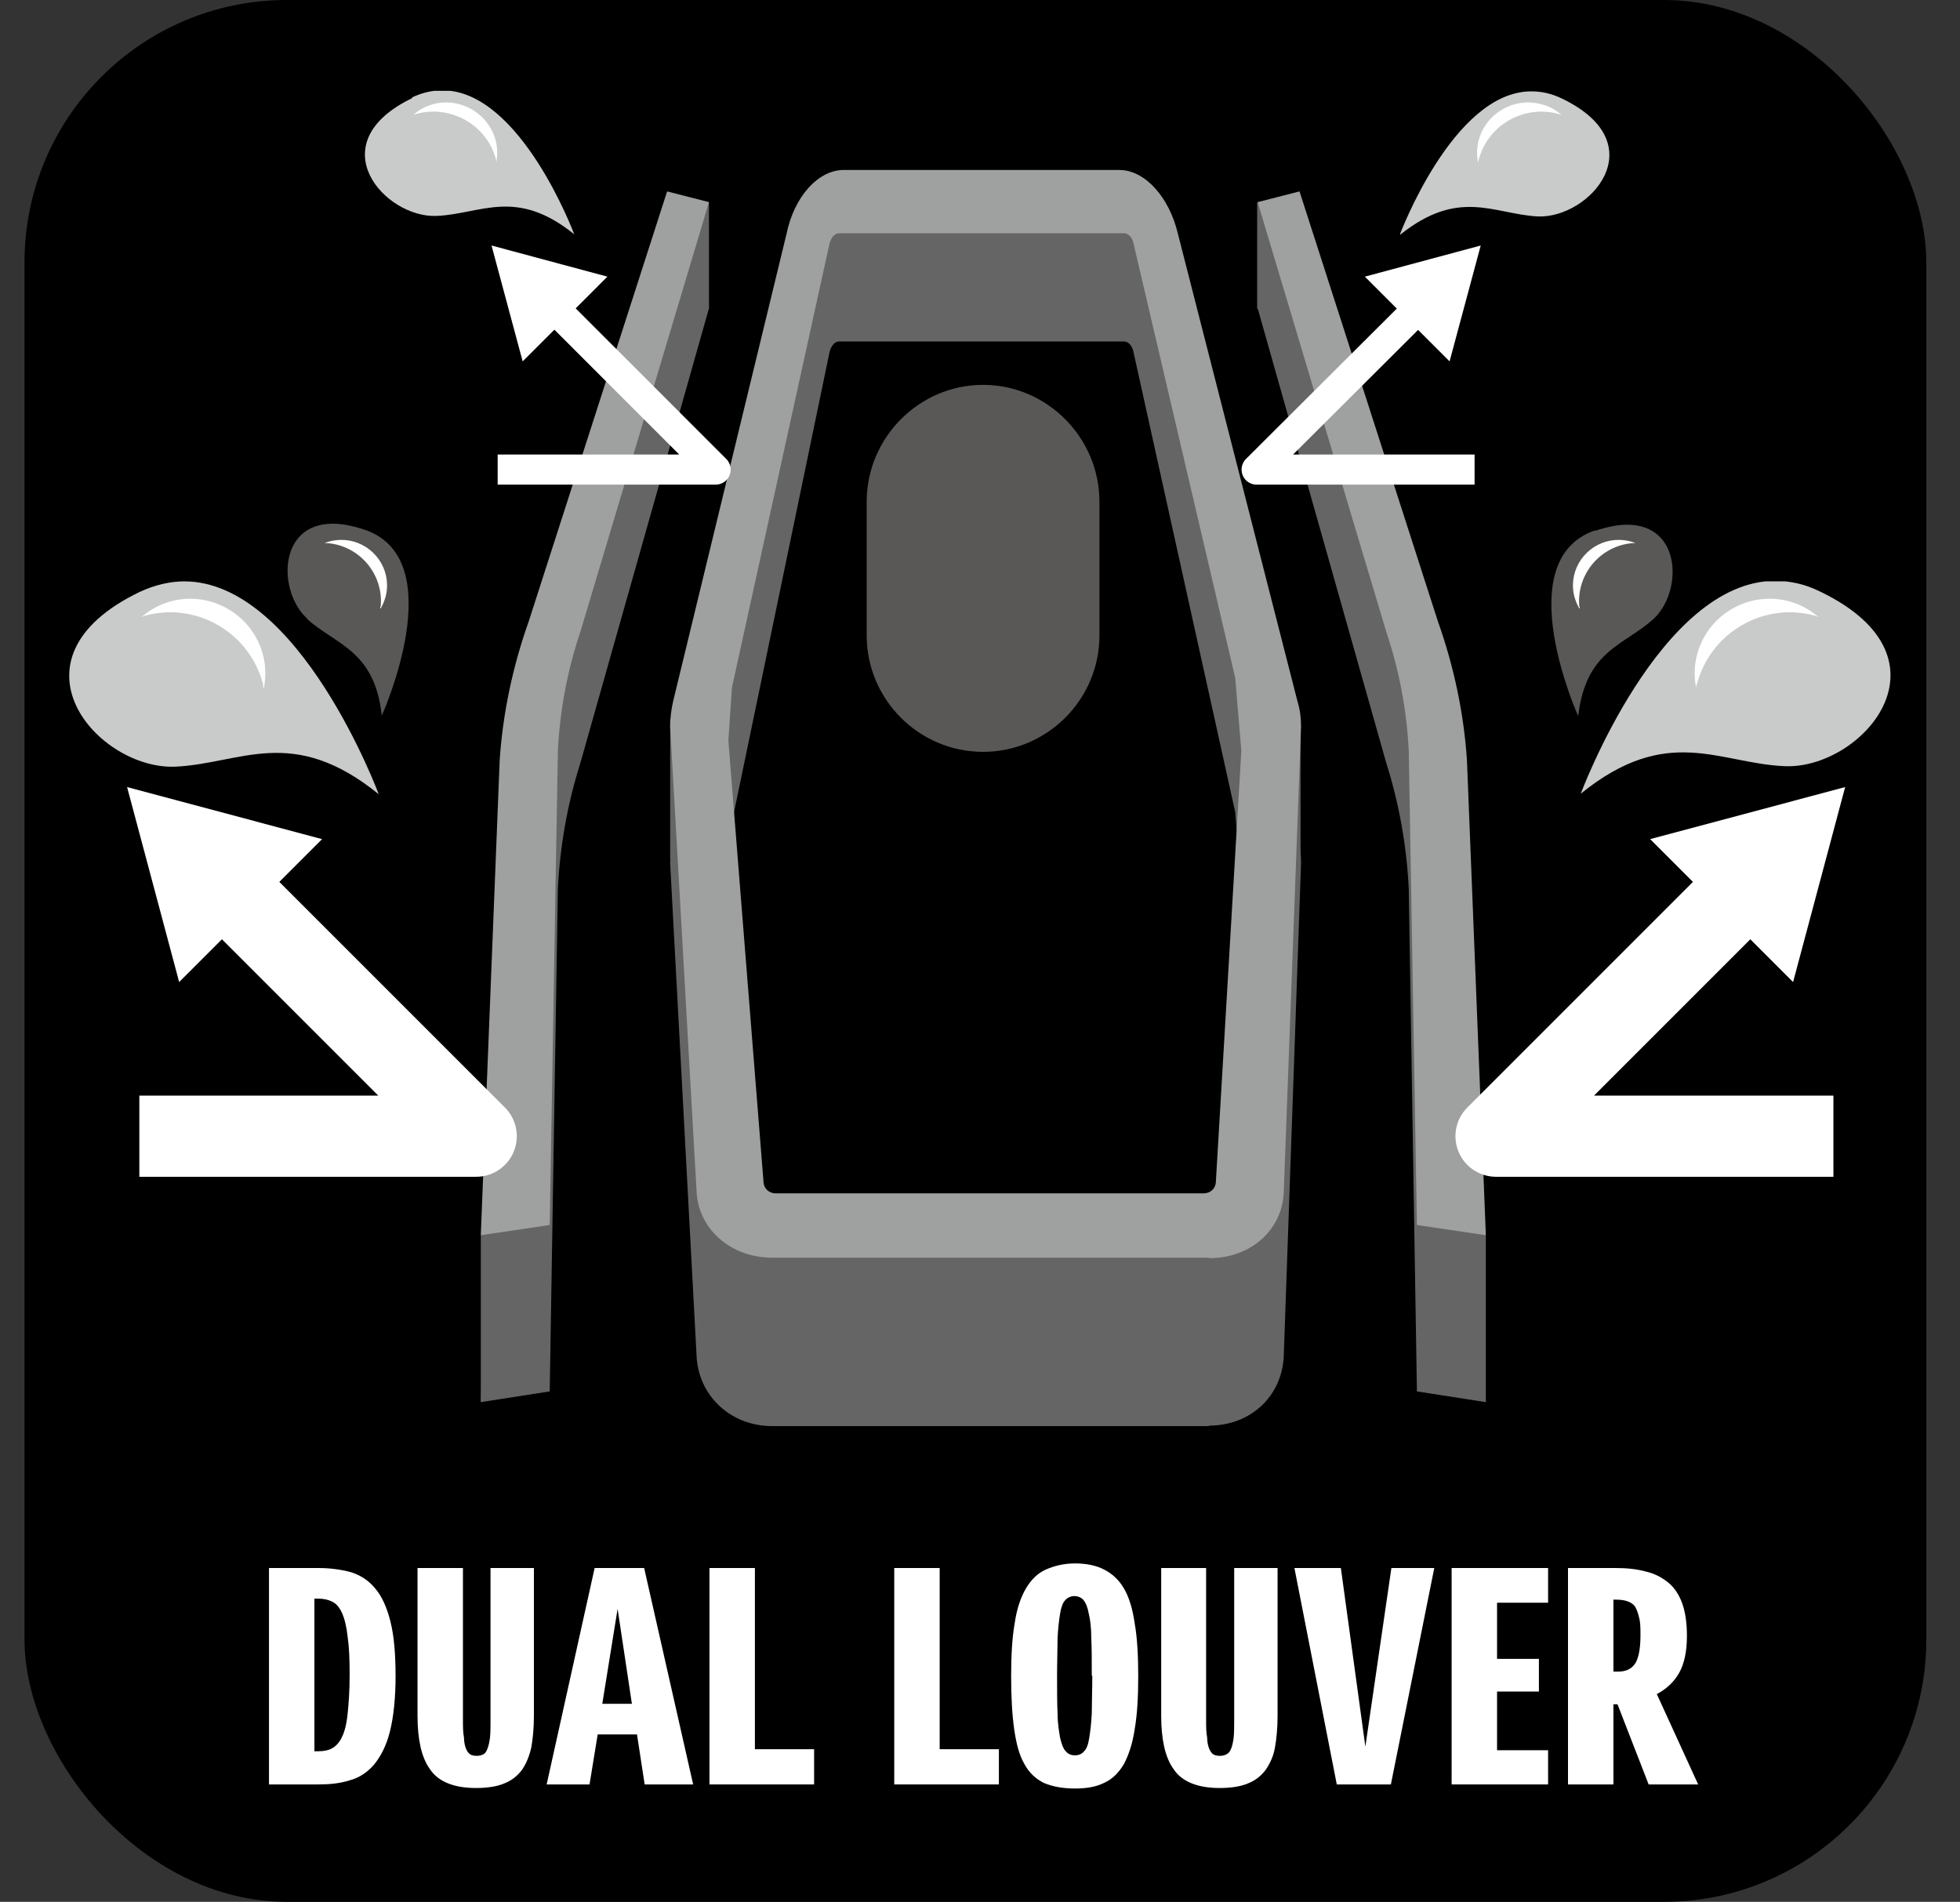 <svg xmlns="http://www.w3.org/2000/svg" xmlns:xlink="http://www.w3.org/1999/xlink" id="Capa_2" data-name="Capa 2" viewBox="0 0 38.4 37.26"><rect x="0" y="0" width="38.4" height="37.26" fill="#333333" stroke="none"/><defs><style>      .cls-1 {        fill: url(#Degradado_sin_nombre_83);      }      .cls-1, .cls-2, .cls-3, .cls-4, .cls-5, .cls-6, .cls-7, .cls-8, .cls-9, .cls-10, .cls-11, .cls-12 {        stroke-width: 0px;      }      .cls-13 {        clip-path: url(#clippath);      }      .cls-2, .cls-14, .cls-15 {        fill: none;      }      .cls-16 {        clip-path: url(#clippath-1);      }      .cls-17 {        clip-path: url(#clippath-4);      }      .cls-18 {        clip-path: url(#clippath-3);      }      .cls-19 {        clip-path: url(#clippath-2);      }      .cls-20 {        clip-path: url(#clippath-5);      }      .cls-3 {        fill: url(#Degradado_sin_nombre_83-6);      }      .cls-4 {        fill: url(#Degradado_sin_nombre_83-5);      }      .cls-5 {        fill: url(#Degradado_sin_nombre_83-4);      }      .cls-6 {        fill: url(#Degradado_sin_nombre_83-3);      }      .cls-7 {        fill: url(#Degradado_sin_nombre_83-2);      }      .cls-14 {        stroke-width: .59px;      }      .cls-14, .cls-15 {        stroke: #fff;        stroke-linejoin: round;      }      .cls-15 {        stroke-width: 1.59px;      }      .cls-9 {        fill: #5a5757;      }      .cls-10 {        fill: #666565;      }      .cls-11 {        fill: #9fa0a0;      }      .cls-12 {        fill: #fff;      }    </style><clipPath id="clippath"><path class="cls-2" d="M30.97,15.55c1.69-1.37,2.7-.6,3.98-.54,1.51.08,3.45-2.1.71-3.42-.3-.15-.6-.21-.88-.21-2.26,0-3.81,4.17-3.81,4.17"></path></clipPath><linearGradient id="Degradado_sin_nombre_83" data-name="Degradado sin nombre 83" x1="1887.84" y1="-477.62" x2="1888.84" y2="-477.62" gradientTransform="translate(2024.1 -7852.02) rotate(90) scale(4.17 -4.17)" gradientUnits="userSpaceOnUse"><stop offset="0" stop-color="#c9caca"></stop><stop offset=".16" stop-color="#bdbebe"></stop><stop offset=".46" stop-color="#9e9e9e"></stop><stop offset=".85" stop-color="#6d6c6b"></stop><stop offset="1" stop-color="#595857"></stop></linearGradient><clipPath id="clippath-1"><path class="cls-2" d="M31.25,10.39c-1.71.59-.33,3.64-.33,3.64.15-1.29.89-1.38,1.46-1.89.58-.51.59-1.86-.5-1.86-.18,0-.39.04-.63.12"></path></clipPath><linearGradient id="Degradado_sin_nombre_83-2" data-name="Degradado sin nombre 83" x1="1733.41" y1="-583.64" x2="1734.41" y2="-583.64" gradientTransform="translate(2070.99 -6047.52) rotate(90) scale(3.49 -3.49)" xlink:href="#Degradado_sin_nombre_83"></linearGradient><clipPath id="clippath-2"><path class="cls-2" d="M27.43,4.6c1.15-.92,1.83-.41,2.69-.36,1.02.05,2.33-1.42.48-2.31-.21-.1-.4-.14-.6-.14-1.53,0-2.58,2.82-2.58,2.82"></path></clipPath><linearGradient id="Degradado_sin_nombre_83-3" data-name="Degradado sin nombre 83" x1="1898.99" y1="-769.58" x2="1899.99" y2="-769.58" gradientTransform="translate(2198.35 -5348.89) rotate(90) scale(2.82 -2.82)" xlink:href="#Degradado_sin_nombre_83"></linearGradient><clipPath id="clippath-3"><path class="cls-2" d="M2.73,11.6c-2.73,1.32-.8,3.49.71,3.42,1.28-.06,2.29-.83,3.98.54,0,0-1.55-4.17-3.81-4.17-.28,0-.58.07-.88.21"></path></clipPath><linearGradient id="Degradado_sin_nombre_83-4" data-name="Degradado sin nombre 83" y1="743.25" y2="743.25" gradientTransform="translate(3099.59 -7852.02) rotate(90) scale(4.17)" xlink:href="#Degradado_sin_nombre_83"></linearGradient><clipPath id="clippath-4"><path class="cls-2" d="M6.02,12.13c.57.51,1.32.61,1.46,1.89,0,0,1.38-3.05-.33-3.64-.24-.08-.45-.12-.63-.12-1.09,0-1.07,1.35-.5,1.86"></path></clipPath><linearGradient id="Degradado_sin_nombre_83-5" data-name="Degradado sin nombre 83" x1="2049.88" y1="836.62" x2="2050.88" y2="836.62" gradientTransform="translate(7172.81 2936.02) rotate(-180) scale(3.49)" xlink:href="#Degradado_sin_nombre_83"></linearGradient><clipPath id="clippath-5"><path class="cls-2" d="M8.08,1.92c-1.85.89-.54,2.36.48,2.31.87-.04,1.55-.56,2.69.36,0,0-1.05-2.82-2.58-2.82-.19,0-.39.04-.6.14"></path></clipPath><linearGradient id="Degradado_sin_nombre_83-6" data-name="Degradado sin nombre 83" x1="1898.99" y1="1035.22" x2="1899.99" y2="1035.22" gradientTransform="translate(2925.62 -5348.89) rotate(90) scale(2.82)" xlink:href="#Degradado_sin_nombre_83"></linearGradient></defs><g id="Capa_1-2" data-name="Capa 1"><g><rect class="cls-8" x=".48" width="37.26" height="37.26" rx="5.14" ry="5.14"></rect><rect class="cls-10" x="13.13" y="14.09" width=".82" height="2.73"></rect><rect class="cls-10" x="24.66" y="14.09" width=".82" height="2.73"></rect><polygon class="cls-10" points="14.55 23.79 24.41 23.95 24.14 27.11 14.46 27.13 14.21 25.48 14.55 23.79"></polygon><polygon class="cls-10" points="15.66 5.59 16.18 4.01 22.44 4.13 22.83 5.95 16.14 5.98 15.66 5.59"></polygon><path class="cls-10" d="M23.69,27.94h-8.56c-.79,0-1.42-.56-1.48-1.33l-.52-9.69c0-.18.02-.36.06-.54l2.22-9.69c.15-.77.62-1.33,1.12-1.33h5.4c.5,0,.98.56,1.15,1.33l2.34,9.69c.05.18.07.35.07.53l-.34,9.69c-.05.77-.66,1.33-1.46,1.33M16.44,6.69c-.09,0-.16.09-.19.22l-1.91,9.2c-.02.31-.05.79-.07,1.1l.69,9.17c.01.13.11.22.24.22h8.38c.13,0,.23-.09.24-.22l.5-8.96c-.04-.51-.08-1-.12-1.51l-1.99-9c-.02-.13-.1-.22-.19-.22h-5.59Z"></path><polygon class="cls-10" points="29.11 24.2 29.11 27.47 28.26 26.51 28.23 24.08 28.76 23.87 29.11 24.2"></polygon><polygon class="cls-10" points="24.63 6.04 24.63 3.96 25.18 4.55 25.57 6.26 25.18 6.51 24.63 6.04"></polygon><path class="cls-10" d="M29.11,27.47l-1.35-.21-.16-9.85c-.04-.81-.18-1.64-.44-2.46l-2.52-8.91.82-.22,2.71,8.92c.32.95.51,1.92.57,2.88l.37,9.85Z"></path><path class="cls-12" d="M6.23,30.72c.24,0,.45.03.64.08.19.06.35.16.48.32.13.15.23.37.3.65.07.28.1.64.1,1.07s-.04.8-.11,1.08c-.07.28-.18.49-.31.65-.13.15-.29.26-.48.31-.19.06-.39.08-.61.08h-.97v-4.24h.95ZM6.16,31.35v2.96h.08c.11,0,.2-.02.27-.06s.14-.11.19-.22c.05-.1.09-.25.11-.45.02-.19.04-.44.04-.76s-.01-.56-.04-.76c-.02-.19-.06-.35-.11-.46-.05-.11-.11-.18-.19-.22-.08-.04-.17-.06-.28-.06h-.07Z"></path><path class="cls-12" d="M9.07,30.72v2.96c0,.15,0,.26.02.36,0,.09.02.17.04.22.02.05.05.09.08.11.03.02.08.03.13.03s.09-.01.13-.03c.04-.02.06-.06.08-.11.02-.05.04-.13.05-.22.01-.09.01-.21.01-.36v-2.96h.85v2.9c0,.23-.02.44-.05.61-.04.18-.1.32-.18.44-.09.12-.2.21-.35.27-.14.06-.33.09-.55.09s-.4-.03-.55-.09c-.15-.06-.27-.15-.35-.27-.09-.12-.15-.27-.19-.44-.04-.18-.06-.38-.06-.61v-2.9h.89Z"></path><path class="cls-12" d="M12.63,34.96l-.15-.98h-.77l-.16.98h-.84l.94-4.24h.97l.96,4.24h-.94ZM11.8,33.38h.58l-.28-1.86-.3,1.86Z"></path><polygon class="cls-12" points="14.79 30.72 14.79 34.27 15.95 34.27 15.95 34.96 13.9 34.96 13.9 30.72 14.79 30.72"></polygon><polygon class="cls-12" points="18.41 30.72 18.41 34.27 19.57 34.27 19.57 34.96 17.52 34.96 17.52 30.72 18.41 30.72"></polygon><path class="cls-12" d="M22.3,32.84c0,.41-.02.76-.07,1.04-.04.28-.12.51-.21.68-.1.17-.23.3-.39.37-.16.08-.35.11-.57.11-.24,0-.45-.04-.61-.11-.16-.08-.29-.2-.38-.37-.1-.17-.16-.4-.2-.68-.04-.28-.06-.63-.06-1.04s.02-.76.07-1.04c.04-.28.12-.51.22-.68.1-.17.23-.3.39-.37s.35-.12.57-.12.42.04.57.12c.16.08.29.2.39.37.1.17.17.4.21.68.05.28.07.63.07,1.04M21.39,32.84c0-.3,0-.55-.01-.75,0-.2-.02-.36-.05-.48-.02-.12-.06-.21-.1-.26-.04-.05-.11-.08-.18-.08s-.14.03-.18.08c-.05.05-.08.14-.1.26-.02.12-.04.28-.05.48,0,.2-.01.45-.01.74s0,.54.01.74c0,.2.03.36.05.48.03.12.06.21.11.26.04.05.1.08.18.08s.14-.03.18-.08c.05-.05.08-.13.1-.26.02-.12.04-.28.05-.48,0-.2.01-.45.01-.75"></path><path class="cls-12" d="M23.63,30.72v2.96c0,.15,0,.26.02.36,0,.09.02.17.04.22.02.05.05.09.08.11.03.02.08.03.13.03s.09-.01.13-.03c.04-.02.07-.06.09-.11.02-.05.04-.13.05-.22.01-.09.01-.21.01-.36v-2.96h.85v2.9c0,.23-.02.44-.05.61-.03.18-.1.32-.18.44-.09.12-.2.21-.35.27-.14.06-.33.09-.55.09s-.4-.03-.55-.09c-.15-.06-.27-.15-.35-.27-.09-.12-.15-.27-.19-.44-.04-.18-.06-.38-.06-.61v-2.9h.88Z"></path><polygon class="cls-12" points="28.1 30.72 27.25 34.96 26.19 34.96 25.36 30.72 26.27 30.72 26.75 34.22 27.26 30.72 28.1 30.72"></polygon><polygon class="cls-12" points="30.15 33.14 29.33 33.14 29.33 34.29 30.33 34.29 30.33 34.96 28.44 34.96 28.44 30.72 30.33 30.72 30.33 31.4 29.33 31.4 29.33 32.5 30.15 32.5 30.15 33.14"></polygon><path class="cls-12" d="M32.3,34.96l-.61-1.57h-.08v1.57h-.89v-4.24h.93c.22,0,.42.02.6.07.17.04.32.12.44.22s.21.24.27.41c.06.17.09.38.09.63,0,.3-.05.54-.15.72-.1.18-.25.32-.44.42l.81,1.77h-.98ZM31.61,31.35v1.4h.09c.15,0,.26-.05.33-.15.07-.1.11-.29.11-.56,0-.15,0-.26-.03-.36-.02-.09-.05-.16-.08-.21-.04-.05-.09-.08-.15-.1-.06-.02-.13-.03-.21-.03h-.06Z"></path><path class="cls-11" d="M23.69,24.64h-8.56c-.79,0-1.42-.53-1.48-1.25l-.52-9.15c0-.17.02-.34.06-.51l2.22-9.15c.15-.73.62-1.25,1.12-1.25h5.4c.5,0,.98.53,1.15,1.26l2.34,9.15c.05.16.07.33.07.5l-.34,9.15c-.05.73-.66,1.26-1.46,1.26M16.44,4.57c-.09,0-.16.09-.19.21l-1.91,8.69c-.02.29-.05.75-.07,1.04l.69,8.66c.01.12.11.21.24.21h8.38c.13,0,.23-.09.24-.21l.5-8.46c-.04-.48-.08-.95-.12-1.43l-1.99-8.5c-.02-.12-.1-.21-.19-.21h-5.59Z"></path><path class="cls-11" d="M29.11,24.2l-1.35-.2-.16-9.3c-.04-.77-.18-1.55-.44-2.32l-2.52-8.42.82-.21,2.71,8.42c.32.9.51,1.82.57,2.72l.37,9.3Z"></path><polygon class="cls-10" points="9.42 24.2 9.42 27.47 10.27 26.51 10.3 24.08 9.77 23.87 9.42 24.2"></polygon><polygon class="cls-10" points="13.89 6.04 13.89 3.96 13.35 4.55 12.96 6.26 13.35 6.51 13.89 6.04"></polygon><path class="cls-10" d="M9.42,27.47l1.35-.21.16-9.85c.04-.81.18-1.64.44-2.46l2.52-8.91-.82-.22-2.71,8.92c-.32.95-.51,1.92-.57,2.88l-.37,9.85Z"></path><path class="cls-11" d="M9.42,24.2l1.35-.2.16-9.3c.04-.77.18-1.55.44-2.32l2.52-8.42-.82-.21-2.71,8.42c-.32.9-.51,1.82-.57,2.72l-.37,9.3Z"></path><path class="cls-9" d="M19.26,14.73h0c-1.26,0-2.28-1.03-2.28-2.28v-2.62c0-1.26,1.03-2.29,2.28-2.29s2.28,1.03,2.28,2.29v2.62c0,1.26-1.03,2.28-2.28,2.28"></path><polyline class="cls-15" points="35.92 22.26 29.31 22.26 34.14 17.43"></polyline><polygon class="cls-12" points="35.13 19.24 36.15 15.42 32.33 16.44 35.13 19.24"></polygon><polyline class="cls-14" points="28.89 9.2 24.62 9.2 27.82 6.01"></polyline><polygon class="cls-12" points="28.4 7.08 29.01 4.81 26.74 5.42 28.4 7.08"></polygon><polyline class="cls-15" points="2.73 22.26 9.33 22.26 4.5 17.43"></polyline><polygon class="cls-12" points="6.31 16.44 2.49 15.42 3.51 19.24 6.31 16.44"></polygon><polyline class="cls-14" points="9.75 9.2 14.02 9.2 10.83 6.01"></polyline><polygon class="cls-12" points="11.9 5.42 9.63 4.81 10.24 7.08 11.9 5.42"></polygon><g class="cls-13"><rect class="cls-1" x="30.97" y="11.39" width="7.43" height="4.17"></rect></g><g class="cls-16"><rect class="cls-7" x="29.17" y="9.94" width="4.16" height="4.41" transform="translate(-1.89 7.09) rotate(-12.56)"></rect></g><path class="cls-12" d="M33.23,13.48s0-.06.02-.09c.27-1,1.3-1.6,2.3-1.33.03,0,.05.02.08.03-.16-.14-.36-.25-.58-.31-.79-.21-1.59.26-1.8,1.04-.06.22-.06.45-.02.66"></path><path class="cls-12" d="M30.95,11.92s0-.03-.01-.05c-.05-.63.42-1.18,1.05-1.23.02,0,.04,0,.05,0-.12-.05-.26-.07-.4-.06-.49.04-.86.47-.82.96.01.14.06.27.12.38"></path><g class="cls-19"><rect class="cls-6" x="27.43" y="1.78" width="5.02" height="2.82"></rect></g><path class="cls-12" d="M28.96,3.19s0-.04.01-.06c.18-.68.88-1.08,1.56-.9.02,0,.04.02.06.02-.11-.1-.24-.17-.4-.21-.53-.14-1.08.18-1.22.71-.04.15-.04.3-.01.45"></path><g class="cls-18"><rect class="cls-5" y="11.39" width="7.43" height="4.17"></rect></g><g class="cls-17"><rect class="cls-4" x="4.93" y="10.07" width="4.41" height="4.16" transform="translate(-6.27 16.48) rotate(-77.44)"></rect></g><path class="cls-12" d="M5.16,13.48s0-.06-.01-.09c-.27-1-1.3-1.6-2.3-1.33-.03,0-.05.02-.08.03.16-.14.36-.25.58-.31.78-.21,1.59.26,1.8,1.04.06.22.06.45.02.66"></path><path class="cls-12" d="M7.45,11.92s0-.03.01-.05c.05-.63-.42-1.18-1.05-1.23-.02,0-.04,0-.05,0,.12-.05.26-.07.4-.06.49.04.86.47.82.96-.01.14-.06.27-.12.38"></path><g class="cls-20"><rect class="cls-3" x="6.23" y="1.78" width="5.02" height="2.82"></rect></g><path class="cls-12" d="M9.72,3.19s0-.04,0-.06c-.18-.68-.88-1.08-1.56-.9-.02,0-.04.02-.06.02.11-.1.24-.17.39-.21.53-.14,1.08.18,1.22.71.04.15.04.3.01.45"></path></g></g></svg>